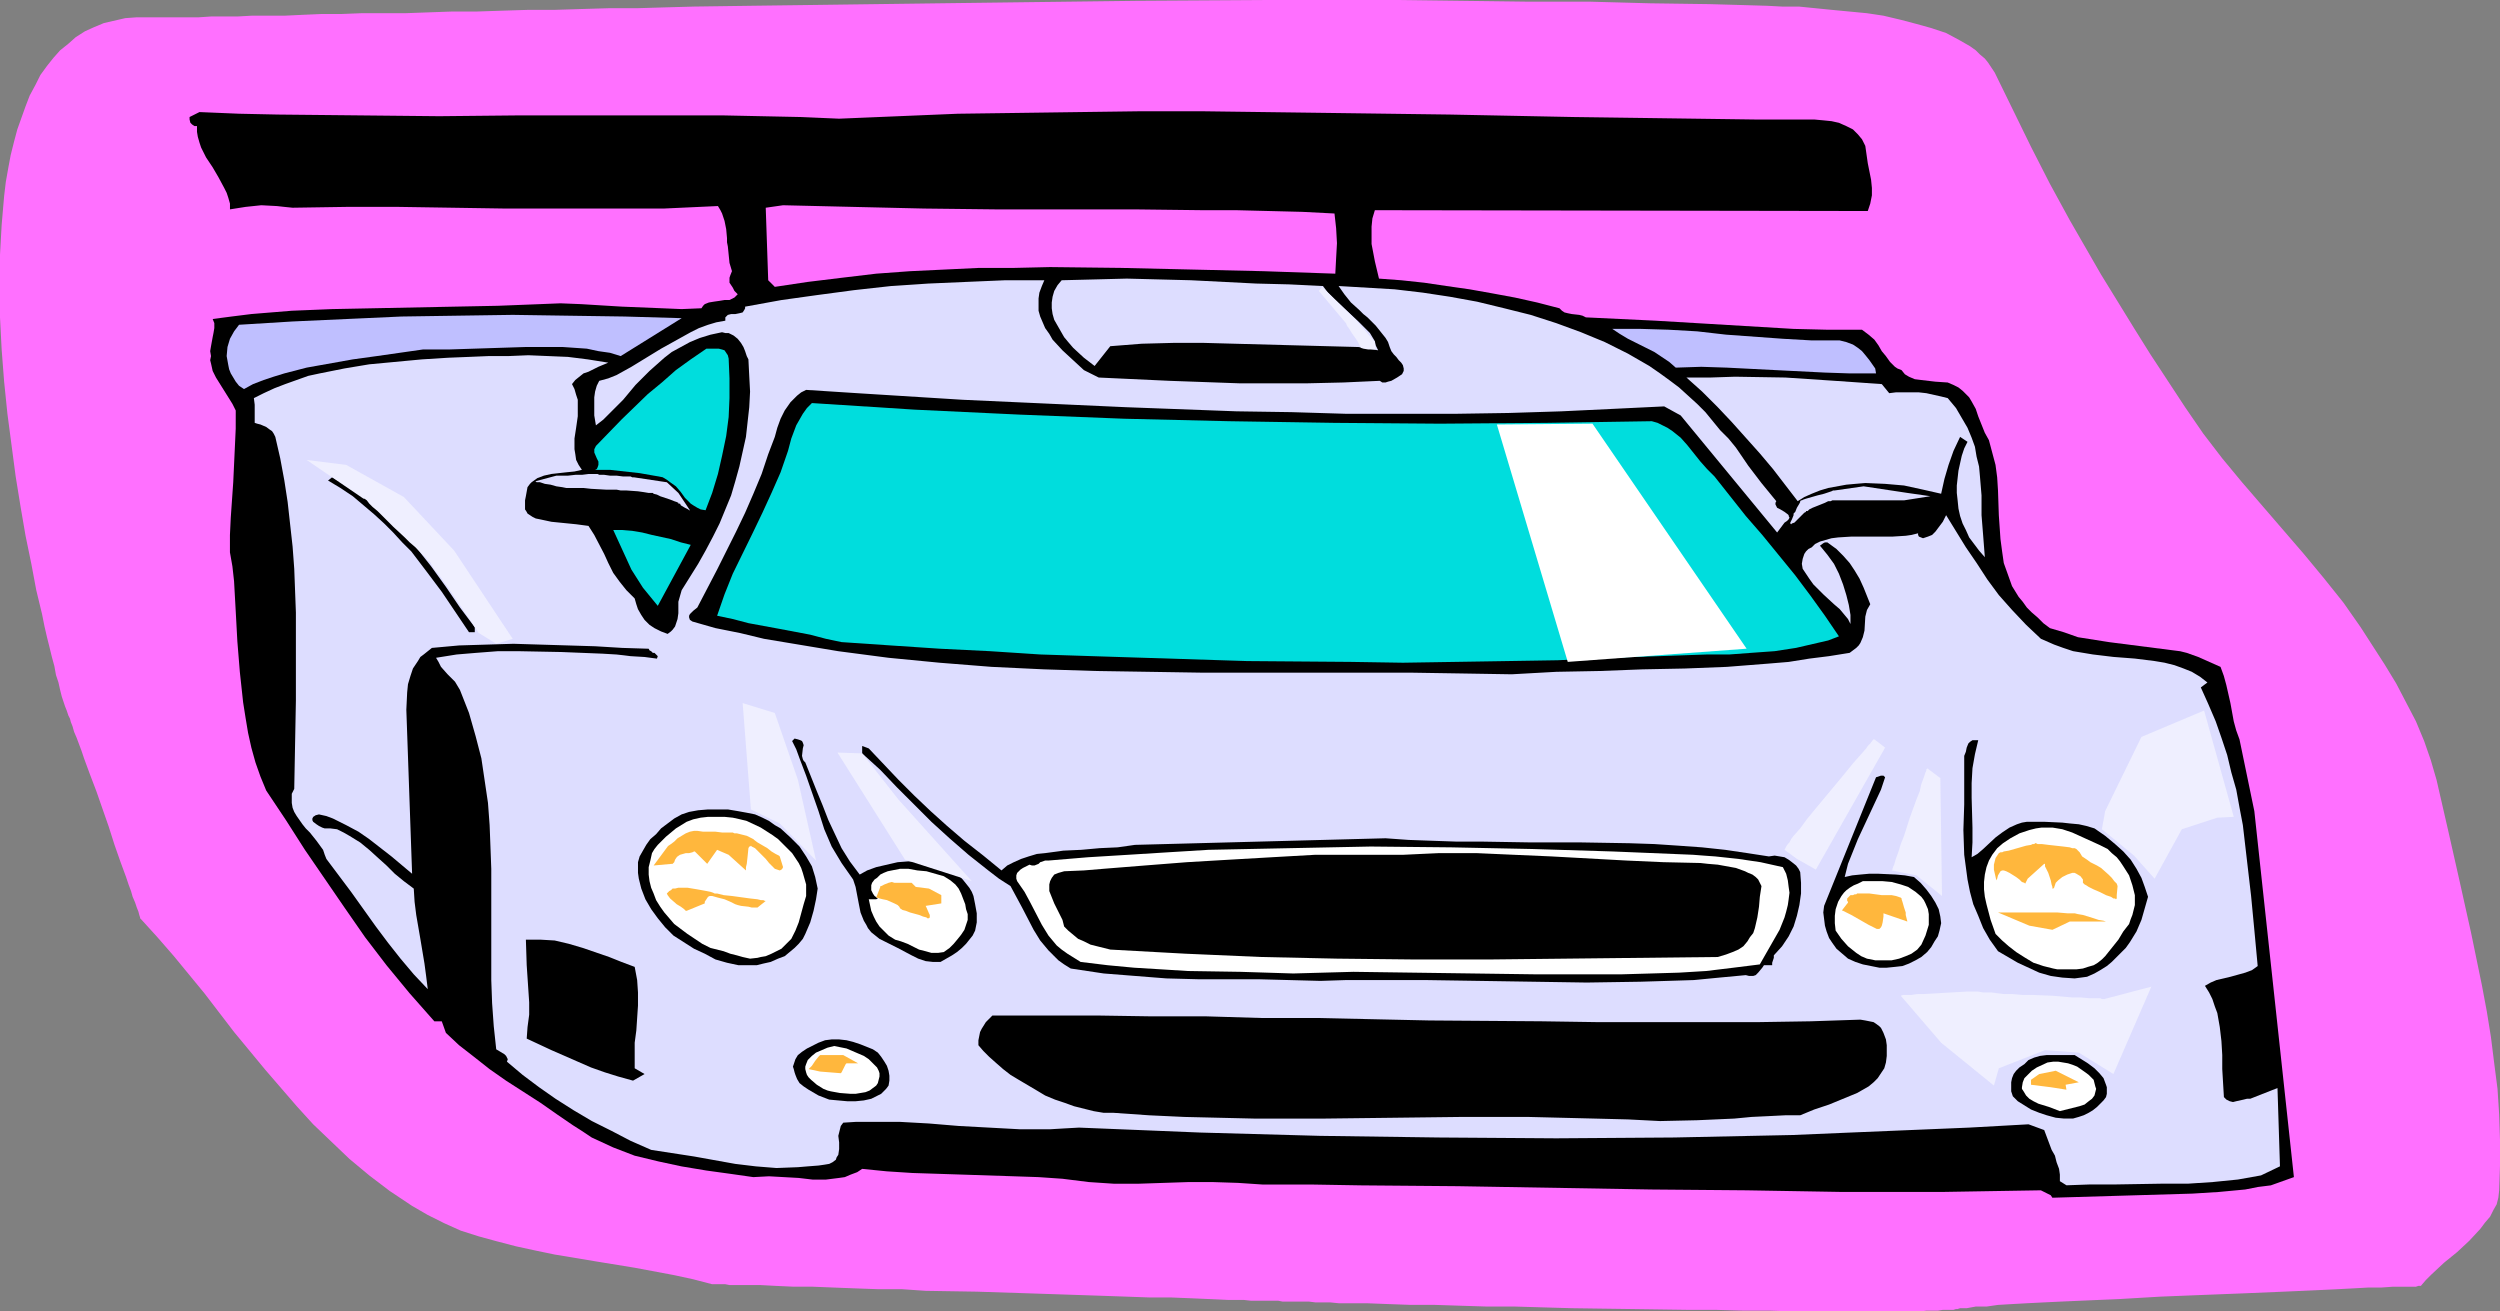 <?xml version="1.0" encoding="UTF-8" standalone="no"?>
<svg
   version="1.0"
   width="129.681mm"
   height="68.027mm"
   id="svg48"
   sodipodi:docname="Auto Racing - Car 37.wmf"
   xmlns:inkscape="http://www.inkscape.org/namespaces/inkscape"
   xmlns:sodipodi="http://sodipodi.sourceforge.net/DTD/sodipodi-0.dtd"
   xmlns="http://www.w3.org/2000/svg"
   xmlns:svg="http://www.w3.org/2000/svg">
  <rect width="100%" height="100%" fill="#808080" stroke="none"/>
  <sodipodi:namedview
     id="namedview48"
     pagecolor="#ffffff"
     bordercolor="#000000"
     borderopacity="0.25"
     inkscape:showpageshadow="2"
     inkscape:pageopacity="0.0"
     inkscape:pagecheckerboard="0"
     inkscape:deskcolor="#d1d1d1"
     inkscape:document-units="mm" />
  <defs
     id="defs1">
    <pattern
       id="WMFhbasepattern"
       patternUnits="userSpaceOnUse"
       width="6"
       height="6"
       x="0"
       y="0" />
  </defs>
  <path
     style="fill:#ff70ff;fill-opacity:1;fill-rule:evenodd;stroke:none"
     d="m 29.25,3.394 h 5.818 1.778 2.101 l 2.424,-0.162 h 2.424 2.747 l 2.909,-0.162 h 3.232 3.232 l 3.394,-0.162 3.717,-0.162 h 3.878 L 70.942,2.586 h 4.202 4.363 L 84.032,2.424 88.557,2.262 h 4.848 l 4.848,-0.162 5.171,-0.162 h 5.171 l 5.171,-0.162 5.494,-0.162 h 5.494 l 5.494,-0.162 5.818,-0.162 11.635,-0.162 L 159.661,0.97 171.942,0.808 184.385,0.646 196.99,0.485 222.685,0.162 248.541,0 h 25.694 l 12.605,0.162 12.443,0.162 h 12.282 l 11.958,0.323 11.635,0.162 5.818,0.162 5.494,0.162 3.07,0.162 h 3.232 l 3.232,0.323 3.232,0.323 6.787,0.646 3.232,0.485 3.394,0.808 3.07,0.808 2.909,0.808 2.909,0.97 2.424,1.293 2.262,1.293 1.131,0.808 0.808,0.808 0.97,0.808 0.646,0.808 0.646,0.97 0.646,0.97 3.555,7.272 3.555,7.272 3.717,7.272 3.878,7.11 6.141,10.666 6.464,10.504 3.232,5.171 3.394,5.171 3.394,5.171 3.555,5.171 3.717,4.848 3.878,4.686 8.08,9.373 4.04,4.686 3.878,4.686 3.878,4.848 3.394,4.848 4.686,7.272 2.262,3.717 1.939,3.717 1.939,3.717 1.616,3.878 1.293,3.717 1.131,3.878 2.262,9.858 2.262,10.019 2.262,10.181 2.101,10.181 0.97,5.171 0.808,5.01 0.646,5.171 0.646,5.01 0.323,5.01 0.162,5.01 v 5.01 l -0.162,4.848 -0.162,1.454 -0.323,1.293 -0.646,1.131 -0.646,1.293 -0.97,1.131 -0.97,1.293 -2.101,2.262 -2.424,2.262 -2.586,2.101 -2.424,2.262 -1.131,1.131 -0.97,1.131 h -0.485 l -0.485,0.162 h -1.131 -0.646 -0.808 -1.939 l -2.262,0.162 h -2.586 l -2.909,0.162 -3.07,0.162 -3.394,0.162 -3.555,0.162 -3.717,0.162 -3.878,0.162 -3.878,0.162 -8.242,0.323 -8.08,0.323 -8.242,0.485 -3.878,0.162 -3.717,0.162 -3.717,0.162 -3.394,0.162 -3.232,0.162 -2.909,0.162 -2.747,0.162 -2.262,0.323 h -2.101 l -1.778,0.323 h -0.646 -0.646 l -0.485,0.162 h -0.323 l -0.485,0.162 h -0.485 -0.646 -0.97 l -0.97,0.162 h -1.131 -1.131 l -1.293,0.162 h -4.848 -1.778 -8.08 -4.525 -4.848 l -5.171,-0.162 h -5.171 l -5.494,-0.162 h -5.494 l -11.312,-0.162 -11.474,-0.162 -5.656,-0.162 -5.494,-0.162 h -5.494 l -5.171,-0.162 -5.01,-0.162 h -4.686 l -4.525,-0.162 -4.202,-0.162 h -1.939 -1.778 -1.778 l -1.616,-0.162 h -1.616 -1.293 l -1.293,-0.162 h -1.131 -1.131 -0.97 -0.646 -0.646 -0.646 l -0.808,-0.162 h -0.808 -0.97 -1.131 -1.131 -1.293 l -1.454,-0.162 h -3.07 l -3.555,-0.162 -3.717,-0.162 -4.04,-0.162 h -4.202 l -4.525,-0.162 -4.686,-0.162 -4.848,-0.162 -9.696,-0.323 -10.019,-0.323 -10.019,-0.162 -4.686,-0.323 h -4.686 l -4.525,-0.162 -4.202,-0.162 -4.04,-0.162 h -3.717 l -3.555,-0.162 -3.07,-0.162 h -1.293 -1.454 -1.131 -1.131 -0.97 l -0.808,-0.162 h -1.454 -0.485 -0.646 l -3.717,-0.97 -3.717,-0.808 -7.757,-1.454 -7.918,-1.293 -7.757,-1.293 -3.878,-0.808 -3.717,-0.808 -3.717,-0.97 -3.555,-0.97 -3.555,-1.131 -3.232,-1.454 -3.232,-1.616 -3.07,-1.778 -4.363,-2.909 -4.04,-3.07 -3.878,-3.232 -3.555,-3.394 -3.555,-3.394 -3.232,-3.555 -3.07,-3.555 -3.07,-3.555 -6.141,-7.434 -5.818,-7.595 -5.979,-7.272 -3.232,-3.717 -3.232,-3.555 -0.162,-0.162 v -0.162 l -0.162,-0.485 -0.162,-0.646 -0.323,-0.808 -0.323,-0.97 -0.485,-1.131 -0.323,-1.131 -0.485,-1.293 -0.485,-1.454 -1.131,-3.07 -1.131,-3.232 -1.131,-3.555 -2.424,-6.949 -1.293,-3.394 -1.131,-3.07 -0.485,-1.454 -0.485,-1.293 -0.485,-1.293 -0.485,-1.131 -0.323,-1.131 -0.323,-0.808 -0.162,-0.646 -0.323,-0.646 -0.162,-0.485 -0.162,-0.485 -0.323,-0.808 -0.323,-0.97 -0.323,-0.97 -0.323,-1.293 -0.323,-1.454 -0.485,-1.454 -0.323,-1.778 -0.485,-1.778 L 9.696,126.858 9.211,124.918 8.726,122.818 8.242,120.394 7.11,115.707 6.141,110.536 5.01,105.041 4.04,99.385 3.07,93.406 2.262,87.265 1.454,81.124 0.808,74.822 0.323,68.519 0,62.217 v -6.141 -6.141 l 0.323,-5.818 0.485,-5.656 0.323,-2.747 0.485,-2.747 0.485,-2.586 0.646,-2.586 0.646,-2.424 0.808,-2.262 0.808,-2.262 0.808,-2.101 1.131,-2.101 0.97,-1.939 1.293,-1.778 1.293,-1.616 1.293,-1.454 1.616,-1.293 1.454,-1.293 1.778,-1.131 1.778,-0.808 1.939,-0.808 2.101,-0.485 2.101,-0.485 2.262,-0.162 z"
     id="path1" />
  <path
     style="fill:#000000;fill-opacity:1;fill-rule:evenodd;stroke:none"
     d="m 46.218,80.478 -0.646,-1.293 -0.808,-1.293 -0.808,-1.293 -0.808,-1.293 -0.808,-1.293 -0.646,-1.293 -0.323,-1.454 -0.162,-0.646 0.162,-0.808 -0.162,-0.97 0.162,-0.97 0.323,-1.778 0.162,-0.808 0.162,-0.97 v -0.97 l -0.323,-0.808 3.717,-0.485 3.878,-0.485 7.918,-0.646 7.918,-0.323 8.08,-0.162 16.16,-0.323 8.242,-0.162 8.242,-0.323 4.04,-0.162 4.04,0.162 7.918,0.485 7.918,0.323 3.878,0.162 3.878,-0.162 0.323,-0.485 0.323,-0.323 0.808,-0.323 0.97,-0.162 1.131,-0.162 0.97,-0.162 h 0.97 l 0.97,-0.485 0.323,-0.323 0.323,-0.323 -0.646,-0.646 -0.323,-0.646 -0.323,-0.485 -0.323,-0.485 v -0.485 -0.485 l 0.162,-0.485 0.323,-0.808 -0.485,-1.616 -0.162,-1.616 -0.162,-1.616 -0.162,-0.808 v -0.808 l -0.162,-1.778 -0.323,-1.616 -0.485,-1.454 -0.323,-0.646 -0.485,-0.808 -10.504,0.485 H 119.745 109.241 98.899 L 78.214,40.562 H 67.872 l -10.504,0.162 -1.616,-0.162 -1.454,-0.162 -3.07,-0.162 -3.07,0.323 -3.07,0.485 v -1.131 l -0.323,-1.131 -0.323,-0.97 -0.485,-0.97 -1.131,-2.101 -1.131,-1.939 -1.293,-1.939 -0.97,-1.939 -0.323,-0.97 -0.323,-1.131 -0.162,-0.97 v -1.131 h -0.485 l -0.485,-0.323 -0.162,-0.162 -0.162,-0.162 -0.162,-0.646 v -0.485 l 1.939,-0.97 7.757,0.323 7.595,0.162 15.837,0.162 15.837,0.162 15.837,-0.162 h 15.998 15.837 7.757 l 7.757,0.162 7.757,0.162 7.434,0.323 11.635,-0.485 11.635,-0.485 11.958,-0.162 11.797,-0.162 12.12,-0.162 h 11.958 l 24.402,0.323 24.24,0.323 24.24,0.485 11.958,0.162 11.797,0.162 11.797,0.162 h 11.635 l 1.778,0.162 1.616,0.162 1.454,0.323 1.454,0.646 1.293,0.646 0.97,0.97 0.808,0.97 0.646,1.293 0.485,3.394 0.646,3.232 0.162,1.616 v 1.454 l -0.323,1.616 -0.485,1.454 -96.637,-0.162 -0.485,1.616 -0.162,1.616 v 1.778 1.616 l 0.646,3.394 0.808,3.394 4.363,0.323 4.525,0.485 4.363,0.646 4.525,0.646 4.525,0.808 4.363,0.808 4.363,0.97 4.363,1.131 0.485,0.485 0.485,0.323 0.646,0.162 0.808,0.162 1.454,0.162 0.646,0.162 0.646,0.323 6.787,0.323 6.787,0.323 13.574,0.808 13.574,0.808 6.626,0.162 h 6.787 l 0.646,0.485 0.646,0.485 1.131,0.97 0.808,1.131 0.646,1.131 0.808,0.97 0.808,1.131 0.97,0.97 0.485,0.323 0.808,0.323 0.646,0.808 0.808,0.485 1.131,0.485 1.293,0.162 2.747,0.323 2.424,0.162 1.131,0.485 0.97,0.485 0.808,0.646 0.646,0.646 0.646,0.646 0.485,0.808 0.808,1.454 0.485,1.454 0.646,1.616 0.646,1.616 0.808,1.454 0.646,2.424 0.646,2.424 0.323,2.424 0.162,2.586 0.162,4.848 0.323,4.686 0.323,2.424 0.323,2.262 0.808,2.262 0.808,2.262 1.293,2.101 0.808,0.97 0.808,1.131 0.97,0.97 1.131,0.97 1.131,1.131 1.293,0.97 2.747,0.808 2.747,0.97 3.07,0.485 3.07,0.485 6.302,0.808 6.302,0.808 1.293,0.162 1.293,0.323 2.262,0.808 4.363,1.939 0.646,1.778 0.485,1.778 0.808,3.555 0.646,3.555 0.485,1.778 0.646,1.778 2.909,14.059 7.757,71.751 -2.262,0.808 -2.262,0.808 -2.586,0.323 -2.424,0.485 -5.171,0.485 -5.171,0.323 -27.472,0.808 -0.323,-0.485 -0.646,-0.323 -0.646,-0.323 -0.646,-0.323 -9.858,0.162 -9.696,0.162 h -19.23 l -18.907,-0.323 -18.746,-0.162 -18.907,-0.323 -18.907,-0.323 -19.069,-0.162 -9.534,-0.162 h -9.696 l -4.848,-0.323 -5.01,-0.162 h -4.686 l -9.696,0.323 h -5.01 l -4.848,-0.323 -2.586,-0.323 -2.586,-0.323 -4.686,-0.323 -4.848,-0.162 -9.858,-0.323 -10.019,-0.323 -5.01,-0.323 -4.848,-0.485 -0.97,0.646 -1.293,0.485 -1.131,0.485 -1.131,0.162 -1.293,0.162 -1.293,0.162 h -2.586 l -2.747,-0.323 -2.909,-0.162 -2.909,-0.162 -3.07,0.162 -4.525,-0.646 -4.686,-0.646 -4.848,-0.808 -4.525,-0.97 -4.686,-1.131 -2.101,-0.808 -2.101,-0.808 -2.101,-0.97 -2.101,-0.97 -1.939,-1.293 -1.778,-1.131 -3.07,-2.101 -3.232,-2.262 -6.787,-4.363 -3.232,-2.262 -3.07,-2.424 -2.909,-2.262 -2.586,-2.424 -0.808,-2.262 h -1.454 l -2.424,-2.747 -2.424,-2.747 -4.525,-5.494 -4.202,-5.494 -4.04,-5.818 -3.878,-5.656 -3.878,-5.656 -3.717,-5.818 -3.878,-5.818 -1.131,-2.747 -0.97,-2.747 -0.808,-2.909 -0.646,-2.909 -0.485,-2.909 -0.485,-3.07 -0.646,-5.979 -0.485,-5.979 -0.323,-5.979 -0.323,-5.818 -0.323,-2.909 -0.485,-2.747 v -3.394 l 0.162,-3.394 0.485,-6.949 0.323,-6.949 0.162,-3.555 z"
     id="path2" />
  <path
     style="fill:#bfbfff;fill-opacity:1;fill-rule:evenodd;stroke:none"
     d="m 46.864,63.671 10.504,-0.646 10.666,-0.485 10.666,-0.485 10.827,-0.162 10.989,-0.162 10.827,0.162 11.15,0.162 11.15,0.323 -11.958,7.434 -2.101,-0.646 -2.262,-0.323 -2.262,-0.485 -4.686,-0.323 h -2.424 -5.01 L 97.929,68.196 87.91,68.519 h -5.01 l -9.05,1.293 -4.686,0.646 -4.525,0.808 -4.525,0.808 -4.363,1.131 -2.101,0.646 -1.939,0.646 -2.101,0.808 -1.778,0.97 -0.97,-0.646 -0.646,-0.808 -0.485,-0.808 -0.485,-0.808 -0.323,-0.808 -0.162,-0.808 -0.323,-1.778 0.162,-1.778 0.485,-1.616 0.808,-1.454 z"
     id="path3" />
  <path
     style="fill:#ddddff;fill-opacity:1;fill-rule:evenodd;stroke:none"
     d="m 53.974,85.649 -0.323,-0.646 -0.323,-0.485 -0.485,-0.323 -0.646,-0.485 -1.131,-0.485 -0.646,-0.162 -0.485,-0.162 v -1.131 -0.646 -0.646 -1.131 l -0.162,-1.293 1.939,-0.97 2.101,-0.97 2.101,-0.808 2.262,-0.808 2.262,-0.808 2.262,-0.485 4.848,-0.97 4.848,-0.808 5.171,-0.485 5.171,-0.485 5.171,-0.323 4.04,-0.162 3.878,-0.162 h 3.878 l 3.878,-0.162 3.878,0.162 3.878,0.162 3.878,0.485 4.04,0.646 -1.939,0.808 -0.97,0.485 -0.97,0.485 -0.97,0.323 -0.808,0.646 -0.808,0.646 -0.646,0.808 0.485,0.97 0.323,1.131 0.323,0.97 v 1.131 2.101 l -0.323,2.262 -0.323,2.101 v 2.101 l 0.162,0.97 0.162,1.131 0.485,0.97 0.646,0.97 -1.454,0.323 -1.616,0.162 -1.454,0.162 -1.454,0.162 -1.454,0.323 -1.293,0.485 -1.131,0.808 -0.323,0.323 -0.485,0.646 -0.323,1.778 -0.162,0.808 v 0.97 0.808 l 0.323,0.485 0.162,0.323 0.485,0.323 0.485,0.323 0.646,0.323 0.808,0.162 2.262,0.485 4.848,0.485 2.424,0.323 1.131,1.778 1.939,3.717 0.808,1.778 0.97,1.939 1.293,1.778 1.293,1.616 1.616,1.616 0.323,1.131 0.323,0.97 0.646,1.131 0.646,0.97 0.97,0.97 0.97,0.646 1.293,0.646 1.293,0.485 0.646,-0.485 0.323,-0.323 0.485,-0.646 0.162,-0.485 0.323,-0.97 0.162,-1.131 v -1.131 -1.131 l 0.323,-1.131 0.323,-1.131 3.232,-5.171 1.454,-2.586 1.454,-2.747 1.293,-2.586 1.131,-2.747 1.131,-2.747 0.808,-2.747 0.808,-2.909 0.646,-2.909 0.646,-2.909 0.323,-2.909 0.323,-2.909 0.162,-3.07 -0.162,-3.07 -0.162,-3.232 -0.323,-0.646 -0.323,-0.97 -0.323,-0.808 -0.485,-0.808 -0.646,-0.808 -0.808,-0.646 -0.97,-0.485 h -0.646 l -0.646,-0.162 -2.262,0.485 -2.101,0.646 -1.939,0.808 -1.778,0.97 -1.778,0.97 -1.454,1.131 -1.454,1.293 -1.454,1.293 -2.747,2.747 -2.424,2.909 -2.586,2.586 -1.293,1.293 -1.454,1.131 -0.162,-0.97 -0.162,-0.97 v -2.424 -1.131 l 0.162,-1.131 0.323,-1.131 0.485,-0.97 1.778,-0.485 1.616,-0.646 2.909,-1.616 5.818,-3.555 2.909,-1.616 2.909,-1.616 1.616,-0.808 1.778,-0.646 1.616,-0.485 1.778,-0.323 v -0.323 -0.323 l 0.485,-0.485 0.646,-0.162 h 0.808 l 0.808,-0.162 0.646,-0.162 0.323,-0.485 0.162,-0.323 v -0.323 l 7.11,-1.293 6.949,-0.97 7.272,-0.97 7.272,-0.808 7.272,-0.485 7.434,-0.323 7.595,-0.323 h 7.757 l -0.485,1.131 -0.485,1.293 -0.162,1.131 v 1.131 1.293 l 0.323,1.131 0.485,1.131 0.485,1.131 0.808,1.131 0.646,1.131 1.939,2.101 2.101,1.939 2.101,1.939 2.909,1.454 13.898,0.646 13.574,0.485 h 6.787 6.787 l 6.949,-0.162 7.11,-0.323 0.485,0.323 h 0.646 l 0.485,-0.162 0.646,-0.162 1.131,-0.646 0.97,-0.646 0.323,-0.646 V 72.236 l -0.162,-0.646 -0.323,-0.485 -0.485,-0.485 -0.485,-0.646 -0.485,-0.485 -0.485,-0.646 -0.323,-0.808 -0.323,-0.97 -0.485,-0.808 -0.646,-0.808 -1.293,-1.616 -1.616,-1.616 -0.808,-0.646 -0.808,-0.808 -1.616,-1.454 -1.293,-1.616 -1.131,-1.616 5.494,0.323 5.494,0.323 5.494,0.646 5.333,0.808 5.333,0.97 5.333,1.293 5.171,1.293 5.01,1.616 4.848,1.778 4.686,1.939 4.525,2.262 4.202,2.424 2.101,1.454 1.778,1.293 1.939,1.454 1.778,1.616 1.778,1.616 1.616,1.616 1.454,1.778 1.454,1.778 1.616,1.616 1.454,1.778 2.424,3.555 2.586,3.394 1.454,1.778 1.454,1.778 -0.162,0.323 v 0.323 l 0.162,0.323 0.162,0.323 0.646,0.323 0.808,0.485 0.646,0.485 0.162,0.162 v 0.162 l 0.162,0.323 -0.162,0.323 -0.323,0.323 -0.485,0.323 -1.454,1.939 -18.907,-22.947 -3.232,-1.778 -10.019,0.485 -10.181,0.485 -10.342,0.323 -10.504,0.162 H 274.558 263.892 l -10.666,-0.323 -10.827,-0.162 -21.654,-0.808 -21.331,-0.97 -10.666,-0.485 -10.342,-0.646 -10.342,-0.646 -10.019,-0.646 -0.97,0.485 -0.808,0.646 -0.646,0.646 -0.646,0.646 -1.131,1.616 -0.808,1.616 -0.646,1.778 -0.485,1.778 -1.293,3.394 -1.293,3.878 -1.616,3.878 -1.616,3.717 -1.778,3.717 -3.717,7.434 -3.878,7.434 -0.808,0.646 -0.646,0.646 -0.162,0.323 v 0.323 l 0.162,0.485 0.485,0.323 4.525,1.293 4.848,0.97 4.686,1.131 4.848,0.808 4.848,0.808 4.848,0.808 9.858,1.293 10.019,0.97 10.181,0.808 10.181,0.485 10.181,0.323 10.342,0.162 10.181,0.162 h 20.685 20.362 l 10.181,0.162 9.858,0.162 8.726,-0.485 8.565,-0.162 8.403,-0.323 8.242,-0.162 8.242,-0.323 8.242,-0.646 3.878,-0.323 4.04,-0.646 3.878,-0.485 4.04,-0.646 0.646,-0.485 0.646,-0.485 0.485,-0.485 0.323,-0.485 0.485,-1.131 0.323,-1.293 0.162,-2.747 0.323,-1.293 0.646,-1.131 -0.323,-0.808 -0.323,-0.808 -0.646,-1.616 -0.808,-1.778 -0.97,-1.616 -0.97,-1.454 -1.293,-1.454 -1.293,-1.293 -1.778,-1.293 H 357.782 l -0.323,0.162 -0.646,0.485 1.454,1.778 1.293,1.778 0.97,1.939 0.808,2.101 0.646,2.101 0.485,1.939 0.323,1.939 v 1.778 l -0.485,-0.97 -0.808,-0.97 -0.808,-0.97 -1.131,-0.97 -2.101,-1.939 -1.939,-1.939 -0.808,-1.131 -0.646,-0.97 -0.646,-0.97 -0.162,-0.97 0.162,-0.97 0.323,-0.97 0.323,-0.485 0.485,-0.485 0.646,-0.323 0.646,-0.646 0.97,-0.485 1.131,-0.323 1.131,-0.323 1.293,-0.162 2.586,-0.162 h 5.333 2.747 l 2.586,-0.162 1.131,-0.162 1.293,-0.323 v 0.323 l 0.162,0.323 0.808,0.323 0.97,-0.323 0.808,-0.323 0.646,-0.646 0.485,-0.646 0.97,-1.293 0.646,-1.293 3.878,6.302 2.101,3.07 2.101,3.232 2.262,3.07 2.586,2.909 2.747,2.909 2.909,2.747 2.586,1.131 1.778,0.646 1.939,0.646 1.939,0.323 1.939,0.323 4.04,0.485 4.202,0.323 3.878,0.485 1.939,0.323 1.939,0.485 1.778,0.646 1.616,0.646 1.616,0.97 1.454,1.131 -1.293,0.97 1.454,3.232 1.454,3.394 1.131,3.232 1.131,3.394 0.808,3.394 0.97,3.394 0.646,3.555 0.646,3.394 0.808,6.949 0.808,6.949 0.646,6.787 0.646,6.949 -1.131,0.808 -1.293,0.485 -2.909,0.808 -2.747,0.646 -1.131,0.485 -1.131,0.646 0.808,1.293 0.646,1.293 0.485,1.454 0.485,1.293 0.485,2.747 0.323,2.747 0.162,2.747 v 2.747 l 0.162,2.747 0.162,2.747 0.485,0.485 0.646,0.323 0.646,0.162 0.646,-0.162 1.454,-0.323 0.646,-0.162 h 0.646 l 5.333,-2.101 0.485,15.352 -3.717,1.778 -4.525,0.808 -4.848,0.485 -4.848,0.323 h -4.848 l -9.696,0.162 h -4.848 l -4.525,0.162 -1.293,-0.808 v -1.293 l -0.162,-1.131 -0.485,-1.293 -0.323,-1.293 -0.646,-1.131 -0.485,-1.293 -0.97,-2.586 -3.07,-1.131 -11.635,0.646 -11.635,0.485 -11.635,0.485 -11.474,0.485 -23.109,0.485 -23.109,0.162 -23.109,-0.162 -23.27,-0.323 -23.432,-0.646 -11.797,-0.485 -11.958,-0.485 -2.909,0.162 -2.747,0.162 h -5.979 l -5.979,-0.323 -5.979,-0.323 -5.818,-0.485 -5.818,-0.323 h -5.656 -2.747 l -2.586,0.162 -0.485,0.646 -0.162,0.646 -0.323,1.293 0.162,1.293 v 1.293 l -0.162,1.131 -0.323,0.485 -0.162,0.485 -0.646,0.485 -0.646,0.323 -0.97,0.162 -1.131,0.162 -2.101,0.162 -1.939,0.162 -4.202,0.162 -4.04,-0.323 -4.04,-0.485 -8.08,-1.454 -4.202,-0.646 -4.202,-0.646 -4.04,-1.778 -3.717,-1.939 -3.878,-1.939 -3.555,-2.101 -3.555,-2.262 -3.232,-2.262 -3.232,-2.424 -3.07,-2.586 0.162,-0.485 -0.162,-0.323 -0.162,-0.323 -0.323,-0.323 -0.808,-0.485 -0.808,-0.485 -0.485,-4.525 -0.323,-4.525 -0.162,-4.525 v -4.363 -8.727 -8.727 l -0.162,-4.363 -0.162,-4.202 -0.323,-4.363 -0.646,-4.363 -0.646,-4.363 -1.131,-4.363 -1.293,-4.525 -1.778,-4.525 -0.485,-0.808 -0.485,-0.808 -1.454,-1.454 -1.293,-1.454 -0.485,-0.97 -0.485,-0.808 4.04,-0.646 3.878,-0.323 4.202,-0.323 h 4.04 l 8.403,0.162 4.04,0.162 4.04,0.162 2.747,0.162 1.454,0.162 1.293,0.162 2.747,0.162 2.424,0.323 0.162,-0.485 -0.162,-0.162 -0.162,-0.162 -0.323,-0.323 h -0.323 l -0.323,-0.323 -0.323,-0.162 -0.162,-0.323 -5.171,-0.162 -5.333,-0.323 -10.666,-0.323 -5.333,-0.162 -5.333,0.162 -5.333,0.162 -5.333,0.485 -0.808,0.646 -0.808,0.646 -0.646,0.485 -0.485,0.808 -0.97,1.454 -0.485,1.454 -0.485,1.616 -0.162,1.616 -0.162,3.394 1.131,32.159 -4.04,-3.394 -4.363,-3.394 -2.101,-1.454 -2.424,-1.293 -2.586,-1.293 -1.293,-0.485 -1.454,-0.323 -0.646,0.162 -0.485,0.323 -0.162,0.323 v 0.323 l 0.162,0.323 0.646,0.485 0.485,0.323 0.646,0.323 0.485,0.162 h 1.131 l 1.293,0.162 1.293,0.646 1.131,0.646 2.101,1.293 1.778,1.454 1.778,1.616 1.616,1.454 1.616,1.616 1.778,1.454 1.939,1.454 0.162,2.586 0.323,2.586 0.808,4.686 0.808,4.848 0.323,2.424 0.323,2.586 -2.747,-2.909 -2.586,-3.07 -2.424,-3.07 -2.424,-3.232 -4.848,-6.787 -4.848,-6.464 -0.323,-0.808 -0.323,-0.97 -1.293,-1.778 -1.293,-1.616 -0.808,-0.808 -0.646,-0.808 -1.131,-1.616 -0.485,-0.808 -0.323,-0.808 -0.162,-0.97 v -0.808 -0.97 l 0.485,-0.97 0.323,-17.291 v -8.565 -8.727 l -0.323,-8.565 -0.323,-4.363 -0.485,-4.363 -0.485,-4.363 -0.646,-4.202 -0.808,-4.363 z"
     id="path4" />
  <path
     style="fill:#000000;fill-opacity:1;fill-rule:evenodd;stroke:none"
     d="m 65.125,93.568 2.586,1.454 2.424,1.454 2.262,1.616 1.939,1.778 2.101,1.616 1.778,1.939 1.616,1.778 1.616,1.939 3.07,3.878 2.909,4.04 2.747,4.04 2.909,3.878 v 0.323 0.323 0.323 0 h -0.162 -0.97 l -5.333,-7.919 -2.909,-3.878 -3.07,-4.04 -1.778,-1.778 -1.778,-1.939 -1.778,-1.778 -1.939,-1.778 -2.101,-1.778 -2.101,-1.778 -2.424,-1.616 -2.424,-1.454 z"
     id="path5" />
  <path
     style="fill:#000000;fill-opacity:1;fill-rule:evenodd;stroke:none"
     d="m 103.101,184.226 h 1.454 1.454 l 2.747,0.162 2.747,0.646 2.747,0.808 5.171,1.778 2.424,0.97 2.586,0.97 0.485,2.586 0.162,2.424 v 2.586 l -0.323,4.848 -0.323,2.424 v 2.586 2.424 l 1.939,1.131 -2.262,1.293 -2.909,-0.808 -2.586,-0.808 -2.747,-0.97 -2.586,-1.131 -5.171,-2.262 -4.848,-2.262 0.162,-2.262 0.323,-2.424 v -2.424 l -0.162,-2.424 -0.323,-4.848 z"
     id="path6" />
  <path
     style="fill:#000000;fill-opacity:1;fill-rule:evenodd;stroke:none"
     d="m 133.643,159.663 1.454,-0.485 1.778,-0.323 1.939,-0.162 h 1.939 1.939 l 1.939,0.323 1.778,0.323 1.616,0.323 1.454,0.646 1.293,0.646 1.131,0.808 1.131,0.646 1.939,1.778 1.778,1.778 1.293,1.939 1.131,1.939 0.646,2.101 0.485,2.262 -0.323,2.101 -0.485,2.262 -0.646,2.262 -0.485,1.131 -0.485,1.131 -0.485,0.97 -0.808,0.97 -0.808,0.808 -0.97,0.808 -0.97,0.808 -1.293,0.485 -1.454,0.646 -1.454,0.323 -1.293,0.323 h -1.293 -1.131 -1.131 l -2.262,-0.485 -2.262,-0.646 -2.101,-1.131 -2.101,-0.97 -4.04,-2.586 -1.616,-1.616 -1.454,-1.778 -1.293,-1.778 -1.131,-1.939 -0.808,-2.101 -0.485,-1.939 -0.162,-1.131 v -0.97 -1.131 l 0.323,-1.131 0.646,-1.131 0.646,-1.131 0.808,-1.131 1.131,-0.97 0.97,-1.131 1.293,-0.97 1.293,-0.97 z"
     id="path7" />
  <path
     style="fill:#00dddd;fill-opacity:1;fill-rule:evenodd;stroke:none"
     d="m 116.837,87.427 5.01,-5.171 5.171,-5.01 2.747,-2.262 2.747,-2.424 2.909,-2.101 3.07,-2.101 h 0.97 0.808 0.646 l 0.646,0.162 0.485,0.162 0.323,0.485 0.323,0.485 0.162,0.646 0.162,3.878 v 3.878 l -0.162,3.717 -0.485,3.717 -0.808,3.878 -0.808,3.555 -1.131,3.717 -1.293,3.394 -0.97,-0.162 -0.646,-0.323 -0.808,-0.485 -0.485,-0.323 -1.131,-1.131 -0.808,-1.131 -0.97,-1.131 -1.131,-0.808 -0.646,-0.485 -0.808,-0.485 -0.808,-0.162 -0.97,-0.162 -2.747,-0.485 -2.909,-0.323 -2.909,-0.323 h -2.909 l 0.323,-0.162 0.162,-0.323 0.162,-0.485 v -0.646 l -0.323,-0.646 -0.485,-1.131 v -0.646 z"
     id="path8" />
  <path
     style="fill:#ffffff;fill-opacity:1;fill-rule:evenodd;stroke:none"
     d="m 134.613,161.117 1.293,-0.485 1.454,-0.323 1.454,-0.162 h 1.616 1.616 l 1.616,0.162 1.454,0.323 1.293,0.323 2.747,1.293 2.262,1.454 1.131,0.808 0.97,0.97 0.808,0.808 0.97,0.97 0.646,0.97 0.646,0.97 0.485,0.97 0.323,0.97 0.323,1.131 0.323,1.131 v 1.131 1.131 l -0.485,1.616 -0.485,1.778 -0.485,1.778 -0.646,1.616 -0.808,1.616 -0.646,0.646 -0.646,0.646 -0.646,0.646 -0.97,0.485 -0.97,0.485 -1.131,0.485 -0.97,0.162 -0.646,0.162 -1.454,0.162 -1.454,-0.323 -1.131,-0.323 -1.293,-0.323 -1.293,-0.485 -1.293,-0.323 -1.293,-0.323 -1.616,-0.808 -1.454,-0.97 -1.454,-0.97 -1.293,-0.97 -1.293,-0.97 -0.97,-1.131 -0.97,-1.131 -0.808,-1.131 -0.808,-1.293 -0.485,-1.293 -0.485,-1.131 -0.323,-1.293 -0.162,-1.293 v -1.454 l 0.323,-1.293 0.323,-1.454 0.485,-0.808 0.646,-0.808 1.616,-1.616 1.939,-1.616 z"
     id="path9" />
  <path
     style="fill:#00dddd;fill-opacity:1;fill-rule:evenodd;stroke:none"
     d="m 120.23,103.91 h 1.778 l 1.939,0.162 1.939,0.323 1.939,0.485 3.717,0.808 1.939,0.646 1.939,0.485 -6.464,11.959 -1.454,-1.778 -1.454,-1.778 -1.131,-1.778 -1.131,-1.778 -1.778,-3.878 z"
     id="path10" />
  <path
     style="fill:#00dddd;fill-opacity:1;fill-rule:evenodd;stroke:none"
     d="m 154.489,88.396 0.646,-2.424 0.485,-1.293 0.485,-1.293 0.646,-1.131 0.646,-1.131 0.808,-1.131 0.97,-0.97 20.2,1.293 20.523,0.97 20.523,0.808 20.523,0.485 20.685,0.323 20.685,0.162 20.846,-0.162 20.685,-0.323 1.131,0.323 0.97,0.485 0.97,0.485 0.97,0.646 1.616,1.293 1.293,1.454 1.293,1.616 1.293,1.616 1.293,1.454 1.454,1.454 3.07,3.878 3.07,3.878 3.232,3.717 6.464,7.918 2.909,3.878 2.909,4.04 2.747,4.04 -2.101,0.808 -2.101,0.485 -4.202,0.97 -4.202,0.646 -4.525,0.323 -4.363,0.323 h -4.363 l -4.686,0.162 -4.525,0.162 -10.019,0.323 -10.019,0.485 -10.019,0.162 -20.362,0.323 -10.181,-0.162 -20.362,-0.162 -20.362,-0.646 -10.181,-0.323 -10.019,-0.323 -9.858,-0.646 -9.858,-0.485 -9.696,-0.646 -9.534,-0.646 -3.07,-0.646 -3.07,-0.808 -5.979,-1.131 -6.141,-1.131 -3.07,-0.808 -3.07,-0.646 1.454,-4.202 1.616,-4.04 3.878,-7.918 1.939,-4.04 1.778,-3.878 1.778,-4.04 z"
     id="path11" />
  <path
     style="fill:#000000;fill-opacity:1;fill-rule:evenodd;stroke:none"
     d="m 160.469,204.427 1.293,-0.485 1.293,-0.162 h 1.454 l 1.454,0.162 1.293,0.323 1.454,0.485 2.424,0.97 0.97,0.646 0.646,0.808 0.646,0.97 0.485,0.808 0.323,0.97 0.162,0.97 v 0.97 l -0.162,0.97 -0.485,0.646 -0.485,0.485 -0.485,0.485 -0.646,0.323 -1.293,0.646 -1.454,0.323 -1.616,0.162 h -1.616 l -3.555,-0.323 -2.101,-0.808 -1.939,-1.131 -0.97,-0.646 -0.808,-0.646 -0.485,-0.808 -0.323,-0.808 -0.162,-0.485 -0.162,-0.646 -0.162,-0.485 0.162,-0.485 0.323,-0.97 0.485,-0.808 0.808,-0.646 0.97,-0.646 z"
     id="path12" />
  <path
     style="fill:#ffffff;fill-opacity:1;fill-rule:evenodd;stroke:none"
     d="m 163.539,205.073 2.424,0.485 2.262,0.97 1.131,0.485 0.97,0.646 0.808,0.808 0.808,0.808 0.323,0.646 0.162,0.485 v 0.646 l -0.162,0.646 -0.162,0.646 -0.323,0.485 -0.646,0.485 -0.646,0.485 -0.808,0.323 -0.97,0.162 -0.97,0.162 h -0.97 l -2.101,-0.162 -1.778,-0.323 -0.646,-0.162 -0.808,-0.323 -1.293,-0.808 -1.131,-0.97 -0.485,-0.485 -0.323,-0.485 -0.162,-0.485 -0.162,-0.646 v -0.485 l 0.162,-0.485 0.323,-0.808 0.808,-0.808 0.808,-0.646 1.131,-0.485 1.131,-0.485 z"
     id="path13" />
  <path
     style="fill:#000000;fill-opacity:1;fill-rule:evenodd;stroke:none"
     d="m 155.782,144.795 0.646,0.162 0.485,0.162 0.323,0.162 0.162,0.323 0.162,0.485 -0.162,0.646 -0.162,1.454 0.162,0.646 0.162,0.323 0.323,0.323 2.262,5.656 1.131,2.747 1.131,2.909 1.293,2.747 1.293,2.747 1.616,2.586 1.939,2.586 1.454,-0.808 1.778,-0.646 2.101,-0.485 2.101,-0.485 2.101,-0.162 2.424,0.162 2.101,0.162 2.262,0.485 1.293,0.646 0.97,0.646 0.97,0.808 0.646,0.646 0.646,0.808 0.646,0.808 0.485,0.808 0.323,0.808 0.323,1.616 0.323,1.778 v 1.778 l -0.323,1.616 -0.485,0.97 -0.646,0.808 -0.646,0.808 -0.808,0.808 -0.97,0.808 -0.97,0.646 -1.131,0.646 -1.131,0.646 h -0.808 -0.646 l -1.454,-0.162 -1.454,-0.485 -1.293,-0.646 -2.747,-1.454 -1.293,-0.646 -1.293,-0.646 -0.97,-0.485 -0.808,-0.646 -0.808,-0.646 -0.646,-0.808 -0.323,-0.646 -0.485,-0.808 -0.646,-1.616 -0.323,-1.616 -0.646,-3.394 -0.485,-1.454 -1.131,-1.616 -1.131,-1.616 -0.97,-1.616 -0.97,-1.616 -1.454,-3.394 -1.131,-3.555 -2.424,-6.949 -1.293,-3.394 -0.646,-1.778 -0.808,-1.616 z"
     id="path14" />
  <path
     style="fill:#ff70ff;fill-opacity:1;fill-rule:evenodd;stroke:none"
     d="m 153.52,40.239 13.736,0.323 13.898,0.323 13.898,0.162 h 13.736 13.574 l 13.413,0.162 h 6.626 l 6.464,0.162 6.464,0.162 6.302,0.323 0.323,2.909 0.162,2.909 -0.162,2.909 -0.162,3.07 -14.059,-0.485 -14.059,-0.323 -13.898,-0.323 -13.898,-0.162 -6.949,0.162 h -6.949 l -6.787,0.323 -6.787,0.323 -6.626,0.485 -6.787,0.808 -6.626,0.808 -6.464,0.97 -1.293,-1.293 -0.485,-14.221 z"
     id="path15" />
  <path
     style="fill:#ffffff;fill-opacity:1;fill-rule:evenodd;stroke:none"
     d="m 170.326,176.308 h 0.485 0.485 0.485 l 0.323,-0.162 -0.646,-0.485 -0.323,-0.485 -0.323,-0.646 v -0.485 -0.485 l 0.162,-0.485 0.485,-0.646 0.485,-0.323 0.646,-0.646 0.646,-0.323 0.808,-0.323 0.808,-0.162 1.616,-0.323 h 1.616 l 1.778,0.323 1.778,0.162 3.394,0.97 1.293,0.808 0.97,0.808 0.646,0.808 0.485,0.97 0.808,2.101 0.162,0.97 0.323,0.97 v 1.131 l -0.323,0.97 -0.323,0.97 -0.646,0.97 -0.646,0.808 -0.808,0.97 -0.808,0.808 -1.131,0.808 -1.131,0.162 h -1.293 l -1.131,-0.323 -1.293,-0.323 -2.262,-1.131 -1.293,-0.485 -1.131,-0.323 -1.293,-0.808 -0.97,-0.97 -0.808,-0.808 -0.646,-0.97 -0.485,-0.97 -0.485,-1.131 z"
     id="path16" />
  <path
     style="fill:#000000;fill-opacity:1;fill-rule:evenodd;stroke:none"
     d="m 170.326,146.735 2.909,3.07 2.909,3.07 3.07,3.07 3.232,3.07 3.232,2.909 3.394,2.909 3.717,2.909 3.555,2.909 1.131,-0.97 1.293,-0.646 1.454,-0.646 1.454,-0.485 1.616,-0.485 1.616,-0.162 3.555,-0.485 3.555,-0.162 3.555,-0.323 3.555,-0.162 3.394,-0.485 49.126,-1.293 4.525,0.323 4.525,0.162 4.686,0.162 h 4.848 l 9.696,0.162 h 9.858 l 9.696,0.162 4.848,0.162 4.848,0.323 4.525,0.323 4.525,0.485 4.363,0.646 4.202,0.646 1.131,-0.162 0.97,0.162 0.97,0.162 0.808,0.485 0.646,0.485 0.808,0.646 0.485,0.646 0.323,0.646 0.162,2.101 v 2.101 l -0.323,2.262 -0.485,2.101 -0.646,2.101 -0.97,1.939 -1.293,1.939 -1.616,1.778 v 0.485 l -0.162,0.485 -0.162,0.485 v 0.485 h -0.485 -0.808 -0.323 l -0.323,0.485 -0.808,0.97 -0.485,0.485 -0.485,0.162 h -0.323 -0.485 l -0.646,-0.162 -5.171,0.485 -5.01,0.485 -5.171,0.162 -5.333,0.162 -10.504,0.162 -10.504,-0.162 -10.504,-0.162 -10.504,-0.162 h -10.504 -5.171 l -5.01,0.162 -6.141,-0.162 -6.141,-0.162 h -5.979 -5.818 l -6.141,-0.162 -6.141,-0.485 -6.141,-0.485 -3.232,-0.485 -3.232,-0.485 -1.293,-0.808 -1.131,-0.808 -0.97,-0.97 -0.97,-0.97 -1.616,-1.939 -1.293,-2.101 -2.262,-4.363 -1.131,-2.101 -1.131,-2.101 -2.262,-1.454 -2.101,-1.616 -3.878,-3.07 -3.717,-3.232 -3.555,-3.232 -6.787,-6.787 -3.232,-3.394 -3.555,-3.232 v -1.454 z"
     id="path17" />
  <path
     style="fill:#000000;fill-opacity:1;fill-rule:evenodd;stroke:none"
     d="m 194.566,199.094 h 10.181 10.342 l 10.504,0.162 h 10.827 l 10.827,0.323 h 10.989 l 21.978,0.485 21.978,0.162 10.827,0.162 h 10.827 10.504 10.504 l 10.181,-0.162 9.696,-0.323 0.97,0.162 0.808,0.162 0.808,0.162 0.485,0.323 0.646,0.485 0.323,0.323 0.485,0.97 0.485,1.293 0.162,1.131 v 2.101 l -0.162,1.293 -0.323,1.131 -0.646,0.97 -0.646,0.97 -0.808,0.808 -0.97,0.808 -1.131,0.646 -1.131,0.646 -2.747,1.131 -2.747,1.131 -2.909,0.97 -2.747,1.131 h -2.909 l -3.232,0.162 -3.394,0.162 -3.394,0.323 -7.272,0.323 -7.272,0.162 -6.302,-0.323 -6.464,-0.162 -13.09,-0.323 h -13.09 l -13.413,0.162 -13.574,0.162 h -13.574 l -13.736,-0.323 -6.949,-0.323 -6.949,-0.485 h -1.939 l -1.939,-0.323 -1.939,-0.485 -1.939,-0.485 -1.778,-0.646 -1.939,-0.646 -1.939,-0.808 -1.616,-0.97 -3.555,-2.101 -1.616,-0.97 -1.454,-1.131 -1.293,-1.131 -1.454,-1.293 -1.131,-1.131 -0.97,-1.131 v -0.97 l 0.162,-0.808 0.162,-0.808 0.323,-0.646 0.808,-1.293 z"
     id="path18" />
  <path
     style="fill:#ffffff;fill-opacity:1;fill-rule:evenodd;stroke:none"
     d="m 201.838,169.521 0.485,0.162 h 0.485 l 0.808,-0.323 0.323,-0.323 0.485,-0.162 0.485,-0.162 h 0.646 l 7.757,-0.646 7.918,-0.485 7.757,-0.485 7.918,-0.485 15.837,-0.323 15.998,-0.323 15.837,0.162 15.837,0.323 15.837,0.485 15.675,0.646 2.101,0.162 2.262,0.162 4.525,0.485 4.363,0.646 4.363,0.97 0.646,1.293 0.323,1.293 0.162,1.293 0.162,1.131 -0.162,1.293 -0.162,1.131 -0.323,1.293 -0.323,1.131 -0.97,2.424 -1.293,2.262 -1.293,2.262 -1.293,2.262 -5.171,0.646 -5.333,0.646 -5.333,0.323 -5.494,0.162 -5.656,0.162 h -5.656 -11.635 l -11.797,-0.162 -11.797,-0.162 -11.797,-0.162 -5.979,0.162 -5.818,0.162 -10.342,-0.323 -10.342,-0.162 -5.171,-0.323 -5.333,-0.323 -5.171,-0.485 -5.333,-0.646 -1.293,-0.808 -1.293,-0.808 -1.131,-0.808 -0.97,-0.808 -0.808,-0.97 -0.808,-0.97 -1.293,-2.101 -2.262,-4.363 -1.131,-2.101 -1.454,-2.101 -0.162,-0.485 v -0.646 l 0.162,-0.485 0.646,-0.646 0.485,-0.323 0.646,-0.323 z"
     id="path19" />
  <path
     style="fill:#000000;fill-opacity:1;fill-rule:evenodd;stroke:none"
     d="m 208.625,170.813 3.878,-0.162 3.878,-0.323 8.08,-0.646 8.242,-0.646 8.242,-0.485 8.403,-0.485 8.565,-0.485 h 8.565 8.726 l 3.394,-0.162 3.555,-0.162 h 7.272 l 7.272,0.323 7.434,0.323 14.706,0.808 7.272,0.323 7.272,0.162 1.454,0.162 1.939,0.162 1.778,0.323 1.778,0.323 1.778,0.646 0.646,0.323 0.808,0.323 0.646,0.485 0.485,0.485 0.323,0.646 0.323,0.646 -0.323,2.101 -0.162,1.939 -0.323,2.101 -0.485,2.101 -0.323,0.97 -0.646,0.808 -0.485,0.808 -0.808,0.97 -0.97,0.646 -1.131,0.485 -1.293,0.485 -1.616,0.485 -14.867,0.162 -14.867,0.162 -14.867,0.162 h -15.029 l -15.029,-0.162 -14.867,-0.323 -14.867,-0.646 -14.706,-0.808 -2.586,-0.646 -1.293,-0.323 -1.293,-0.646 -1.131,-0.485 -0.97,-0.808 -0.97,-0.808 -0.808,-0.808 -0.162,-0.646 -0.162,-0.646 -0.808,-1.616 -0.808,-1.616 -0.646,-1.616 -0.323,-0.808 v -0.646 -0.646 l 0.162,-0.646 0.323,-0.646 0.485,-0.646 0.808,-0.323 1.131,-0.323 v -0.162 z"
     id="path20" />
  <path
     style="fill:#ddddff;fill-opacity:1;fill-rule:evenodd;stroke:none"
     d="m 208.141,54.945 6.464,-0.162 6.302,-0.162 6.302,0.162 6.302,0.162 12.766,0.646 6.464,0.162 6.626,0.323 0.97,1.293 1.131,1.131 2.424,2.262 2.424,2.262 1.131,1.131 1.131,1.131 0.485,0.808 0.485,0.808 0.162,0.808 0.485,0.97 -3.878,-0.646 -12.12,-0.323 -12.12,-0.323 -5.979,-0.162 h -6.141 l -6.141,0.162 -6.141,0.485 -3.07,3.878 -2.101,-1.616 -2.101,-1.939 -0.97,-1.131 -0.808,-0.97 -0.646,-1.131 -0.646,-1.131 -0.646,-1.131 -0.323,-1.131 -0.162,-1.131 v -1.131 l 0.162,-1.131 0.323,-1.131 0.646,-1.131 z"
     id="path21" />
  <path
     style="fill:#bfbfff;fill-opacity:1;fill-rule:evenodd;stroke:none"
     d="m 360.691,66.742 1.293,0.323 1.293,0.485 0.97,0.646 0.808,0.646 0.808,0.97 0.646,0.808 1.131,1.616 0.162,0.97 h -5.171 l -4.848,-0.162 -9.696,-0.485 -9.534,-0.485 -5.01,-0.162 -5.01,0.162 -1.293,-1.131 -1.454,-0.97 -1.454,-0.97 -1.616,-0.808 -3.555,-1.778 -1.616,-0.97 -1.454,-0.97 h 5.494 l 5.494,0.162 5.656,0.323 5.656,0.646 11.15,0.808 5.656,0.323 z"
     id="path22" />
  <path
     style="fill:#ddddff;fill-opacity:1;fill-rule:evenodd;stroke:none"
     d="m 368.932,75.307 1.454,1.778 1.293,-0.162 h 1.616 2.909 l 1.454,0.162 1.454,0.323 1.454,0.323 1.293,0.323 1.616,1.939 1.131,1.939 1.131,1.939 0.808,1.939 0.646,1.778 0.323,1.939 0.485,1.939 0.162,1.778 0.323,3.878 v 1.939 1.939 l 0.323,4.04 0.162,2.101 0.162,2.101 -1.131,-1.293 -0.97,-1.293 -0.97,-1.293 -0.646,-1.454 -0.646,-1.293 -0.485,-1.454 -0.323,-1.454 -0.162,-1.616 -0.162,-1.454 v -1.454 l 0.162,-1.454 0.162,-1.454 0.323,-1.454 0.323,-1.454 0.485,-1.454 0.646,-1.293 -1.454,-0.97 -1.293,2.747 -0.97,2.747 -0.808,2.747 -0.646,2.909 -3.555,-0.808 -3.717,-0.808 -3.717,-0.323 -3.878,-0.162 -1.939,0.162 -1.778,0.162 -1.778,0.323 -1.778,0.323 -1.616,0.485 -1.616,0.646 -1.454,0.646 -1.293,0.808 -4.848,-6.302 -2.586,-3.07 -2.747,-3.07 -2.747,-3.07 -2.747,-2.909 -3.07,-3.07 -3.07,-2.747 h 4.686 l 4.848,-0.162 9.858,0.162 9.696,0.646 4.686,0.323 z"
     id="path23" />
  <path
     style="fill:#000000;fill-opacity:1;fill-rule:evenodd;stroke:none"
     d="m 367.801,152.391 0.485,-0.162 0.485,-0.162 h 0.323 0.162 l 0.323,0.323 -0.808,2.424 -1.131,2.424 -2.262,4.848 -1.131,2.424 -0.97,2.424 -0.97,2.424 -0.646,2.586 1.454,-0.323 1.616,-0.162 1.778,-0.162 h 1.616 l 3.555,0.162 1.778,0.162 1.778,0.323 1.293,1.131 1.131,1.293 0.97,1.293 0.808,1.293 0.646,1.293 0.323,1.454 0.162,1.293 -0.323,1.454 -0.323,1.131 -0.646,0.97 -0.646,1.131 -0.808,0.97 -1.131,0.97 -1.131,0.646 -1.293,0.646 -1.293,0.485 -1.454,0.162 -1.616,0.162 h -1.454 l -1.616,-0.323 -1.616,-0.323 -1.454,-0.485 -1.454,-0.646 -1.131,-0.97 -1.131,-0.97 -0.808,-1.131 -0.646,-0.97 -0.485,-1.293 -0.323,-1.131 -0.162,-1.293 -0.162,-1.293 0.162,-1.293 z"
     id="path24" />
  <path
     style="fill:#ffffff;fill-opacity:1;fill-rule:evenodd;stroke:none"
     d="m 365.216,172.753 h 1.939 1.939 l 1.778,0.162 1.778,0.485 1.454,0.485 1.454,0.97 1.131,0.97 0.485,0.646 0.323,0.646 0.485,1.131 0.162,0.97 v 1.131 0.97 l -0.646,2.101 -0.808,1.778 -0.808,0.97 -1.131,0.808 -1.131,0.485 -1.293,0.485 -1.454,0.323 h -1.616 -1.616 l -1.616,-0.323 -1.131,-0.485 -0.97,-0.646 -0.808,-0.646 -0.808,-0.646 -1.293,-1.454 -1.131,-1.616 -0.162,-1.454 v -1.454 l 0.162,-1.293 0.485,-1.454 0.646,-1.131 0.485,-0.646 0.485,-0.485 0.646,-0.485 0.808,-0.485 0.808,-0.323 z"
     id="path25" />
  <path
     style="fill:#000000;fill-opacity:1;fill-rule:evenodd;stroke:none"
     d="m 386.708,145.119 h 1.131 l -0.646,2.747 -0.485,2.747 -0.162,2.909 v 2.909 l 0.162,5.818 v 2.909 l -0.162,2.909 1.131,-0.646 1.131,-0.97 2.424,-2.262 1.293,-0.97 1.454,-0.97 1.454,-0.646 0.97,-0.323 0.97,-0.162 h 3.394 l 3.555,0.162 1.454,0.162 1.778,0.162 1.454,0.323 1.616,0.485 2.101,1.454 1.939,1.616 1.616,1.454 1.454,1.616 1.131,1.778 0.97,1.778 0.646,1.778 0.646,1.939 -0.646,2.262 -0.646,2.262 -0.97,2.262 -1.293,2.101 -0.808,1.131 -0.808,0.808 -0.97,0.97 -0.97,0.97 -0.97,0.808 -1.293,0.808 -1.131,0.646 -1.454,0.646 -2.424,0.323 -2.424,-0.162 -2.262,-0.323 -2.262,-0.646 -2.101,-0.97 -2.101,-0.97 -1.939,-1.131 -1.939,-1.131 -1.616,-2.262 -1.293,-2.262 -0.97,-2.424 -0.97,-2.262 -0.646,-2.424 -0.485,-2.424 -0.323,-2.424 -0.323,-2.424 -0.162,-4.848 0.162,-5.01 v -4.848 -4.686 l 0.323,-0.808 0.162,-0.808 0.323,-0.808 0.323,-0.323 z"
     id="path26" />
  <path
     style="fill:#ffffff;fill-opacity:1;fill-rule:evenodd;stroke:none"
     d="m 397.859,162.733 1.293,-0.323 1.131,-0.162 h 0.97 1.131 l 1.939,0.323 1.939,0.646 1.778,0.808 1.778,0.808 1.778,0.808 1.616,0.808 0.808,0.808 0.97,0.808 0.646,0.808 0.646,0.97 1.131,1.778 0.646,1.939 0.485,1.939 v 1.939 l -0.485,1.939 -0.323,0.808 -0.323,0.97 -1.131,1.454 -0.97,1.616 -1.293,1.616 -1.293,1.616 -0.646,0.646 -0.808,0.646 -0.808,0.485 -1.131,0.323 -0.97,0.323 -1.293,0.162 h -1.293 -1.293 -1.131 l -0.808,-0.162 -1.939,-0.485 -1.939,-0.646 -1.616,-0.97 -1.778,-1.131 -1.454,-1.131 -1.293,-1.131 -1.293,-1.293 -0.97,-2.747 -0.808,-3.07 -0.323,-1.454 -0.162,-1.454 v -1.454 l 0.162,-1.454 0.323,-1.454 0.485,-1.293 0.646,-1.131 0.97,-1.293 1.131,-0.97 1.454,-0.97 1.778,-0.97 z"
     id="path27" />
  <path
     style="fill:#000000;fill-opacity:1;fill-rule:evenodd;stroke:none"
     d="m 396.889,208.628 0.808,-0.808 1.131,-0.485 1.131,-0.323 1.293,-0.162 h 2.747 2.747 l 2.586,1.616 1.293,0.97 0.97,0.97 0.808,0.97 0.485,1.293 0.162,0.485 v 0.646 0.646 l -0.162,0.646 -0.485,0.646 -0.646,0.646 -0.646,0.646 -0.808,0.646 -0.808,0.485 -0.97,0.485 -0.97,0.323 -1.131,0.323 h -1.778 l -1.616,-0.162 -1.778,-0.485 -1.454,-0.485 -1.616,-0.646 -1.293,-0.808 -1.293,-0.808 -0.97,-0.97 -0.323,-0.97 v -0.808 -0.97 l 0.162,-0.808 0.323,-0.808 0.485,-0.646 0.646,-0.646 z"
     id="path28" />
  <path
     style="fill:#ffffff;fill-opacity:1;fill-rule:evenodd;stroke:none"
     d="m 401.414,208.305 1.131,-0.162 h 0.97 l 0.97,0.162 0.97,0.162 0.97,0.323 0.808,0.323 1.616,1.131 0.646,0.485 0.485,0.485 0.485,0.485 0.162,0.646 0.162,0.646 0.162,0.485 -0.162,0.646 -0.162,0.646 -0.485,0.646 -0.646,0.485 -0.808,0.646 -0.97,0.323 -1.939,0.485 -1.939,0.485 -2.101,-0.808 -2.101,-0.646 -0.97,-0.485 -0.808,-0.485 -0.646,-0.646 -0.485,-0.808 -0.323,-0.485 v -0.323 l 0.162,-0.97 0.323,-0.808 0.646,-0.646 0.808,-0.808 0.97,-0.646 z"
     id="path29" />
  <path
     style="fill:#ffb73d;fill-opacity:1;fill-rule:evenodd;stroke:none"
     d="m 128.149,169.682 2.747,-3.717 0.162,-0.162 0.485,-0.323 0.646,-0.485 0.646,-0.646 1.616,-0.97 0.808,-0.323 0.808,-0.162 h 0.646 l 1.131,0.162 h 2.424 l 1.293,0.162 h 0.97 0.646 0.323 0.162 l 0.323,0.162 h 0.485 l 0.646,0.162 1.293,0.323 0.646,0.323 0.323,0.162 0.323,0.162 0.162,0.162 0.646,0.485 1.939,1.131 0.808,0.646 0.808,0.485 0.646,0.323 0.162,0.162 v 0 l 0.646,2.101 -0.162,0.323 -0.162,0.162 -0.323,0.162 -0.485,-0.162 -0.485,-0.162 -0.485,-0.485 -0.646,-0.646 -0.646,-0.808 -1.454,-1.454 -0.646,-0.646 -0.646,-0.323 -0.162,-0.162 -0.162,0.162 h -0.162 l -0.162,0.323 -0.162,1.616 -0.162,1.454 -0.162,0.646 v 0.323 0.485 -0.162 l -3.394,-3.07 -2.262,-0.97 -1.939,2.747 -2.424,-2.424 h -0.162 l -0.323,0.162 -0.646,0.162 h -0.646 l -1.131,0.323 -0.485,0.323 -0.162,0.162 -0.323,0.485 -0.162,0.485 -0.323,0.323 h -0.162 z"
     id="path30" />
  <path
     style="fill:#ffb73d;fill-opacity:1;fill-rule:evenodd;stroke:none"
     d="m 130.734,175.177 0.162,0.323 0.485,0.646 1.293,1.131 0.808,0.485 0.646,0.485 0.323,0.323 h 0.162 v 0 l 3.555,-1.454 v -0.162 -0.162 l 0.323,-0.485 0.323,-0.485 0.323,-0.162 h 0.485 l 1.131,0.323 1.293,0.323 1.131,0.485 0.97,0.485 0.485,0.162 0.646,0.162 1.454,0.162 0.646,0.162 h 0.646 0.323 0.162 l 1.616,-1.293 h -0.162 l -0.323,-0.162 h -0.485 l -0.646,-0.162 -1.454,-0.162 -3.555,-0.485 -1.616,-0.162 -0.646,-0.162 -0.646,-0.162 h -0.485 l -0.323,-0.162 -0.485,-0.162 -0.808,-0.162 -1.778,-0.323 -1.939,-0.323 h -1.778 l -0.646,0.162 h -0.485 l -0.323,0.323 -0.323,0.162 -0.323,0.323 z"
     id="path31" />
  <path
     style="fill:#ffb73d;fill-opacity:1;fill-rule:evenodd;stroke:none"
     d="m 171.781,175.985 0.808,-2.101 v -0.162 h 0.162 l 0.646,-0.323 0.808,-0.323 0.646,-0.162 0.485,0.162 h 0.646 1.293 1.454 l 0.808,0.808 2.586,0.323 2.424,1.293 v 1.616 l -3.07,0.485 v 0 l 0.162,0.323 0.485,1.131 0.162,0.323 v 0.485 l -0.162,0.162 h -0.323 l -0.162,-0.162 -0.646,-0.162 -0.808,-0.323 -1.778,-0.485 -0.808,-0.323 -0.646,-0.162 -0.485,-0.323 -0.162,-0.323 -0.323,-0.323 -0.646,-0.323 -1.454,-0.646 -0.808,-0.162 -0.646,-0.162 -0.485,-0.162 z"
     id="path32" />
  <path
     style="fill:#ffb73d;fill-opacity:1;fill-rule:evenodd;stroke:none"
     d="m 361.176,178.409 1.131,-1.454 v -0.162 l -0.162,-0.162 v -0.485 l 0.162,-0.162 0.162,-0.162 0.323,-0.323 h 0.485 l 0.323,-0.162 h 0.323 l 0.162,-0.162 h 0.323 0.323 0.808 0.485 0.485 l 2.424,0.323 h 0.97 0.97 l 0.808,0.162 0.485,0.162 0.485,0.162 0.162,0.162 v 0.162 l 0.162,0.485 0.323,1.131 0.323,0.97 v 0.323 0.162 l 0.323,1.293 -4.686,-1.616 v 0.646 l -0.162,1.131 -0.162,0.646 -0.162,0.323 -0.323,0.323 h -0.323 -0.162 l -0.323,-0.162 -0.323,-0.162 -0.97,-0.485 -2.262,-1.293 -1.131,-0.646 -0.97,-0.485 -0.323,-0.162 -0.323,-0.162 h -0.162 z"
     id="path33" />
  <path
     style="fill:#ffb73d;fill-opacity:1;fill-rule:evenodd;stroke:none"
     d="m 390.91,170.49 v -0.485 -0.485 l 0.162,-0.646 0.162,-0.646 0.323,-0.485 0.323,-0.485 0.323,-0.162 h 0.323 l 0.323,-0.162 0.97,-0.162 2.262,-0.646 1.131,-0.323 0.97,-0.162 0.323,-0.162 h 0.323 l 0.162,-0.162 h 0.162 v 0 l 0.323,0.162 h 0.323 0.485 l 1.293,0.162 2.909,0.323 1.293,0.162 0.485,0.162 h 0.485 l 0.323,0.162 0.162,0.162 0.162,0.162 0.323,0.323 0.485,0.808 0.97,0.646 0.646,0.485 0.646,0.323 0.646,0.323 0.808,0.485 1.454,1.293 0.646,0.646 0.485,0.646 0.485,0.485 0.162,0.485 -0.162,1.778 v 0.646 l -0.162,0.162 v 0 0 l -0.162,-0.162 h -0.323 l -0.485,-0.323 -0.97,-0.323 -1.293,-0.646 -1.131,-0.485 -0.97,-0.485 -0.485,-0.323 -0.323,-0.162 -0.162,-0.162 -0.162,-0.162 v -0.646 l -0.485,-0.646 -0.808,-0.485 -0.323,-0.162 h -0.485 l -0.485,0.162 -0.485,0.162 -0.97,0.485 -0.808,0.646 -0.162,0.162 -0.323,0.323 -0.323,0.97 -0.162,0.162 v 0 h -0.162 v -0.323 l -0.162,-0.485 -0.162,-0.808 -0.485,-1.454 -0.323,-0.646 -0.323,-0.646 v -0.485 h -0.162 l -3.232,2.909 -0.485,0.97 -0.162,-0.162 -0.485,-0.162 -0.485,-0.485 -0.646,-0.485 -1.293,-0.808 -0.646,-0.323 -0.485,-0.162 h -0.323 l -0.323,0.162 -0.485,0.808 -0.162,0.646 -0.162,0.323 v 0 z"
     id="path34" />
  <path
     style="fill:#ffb73d;fill-opacity:1;fill-rule:evenodd;stroke:none"
     d="m 391.718,178.893 h 7.757 0.808 0.97 2.101 l 1.939,0.162 h 0.808 0.646 l 0.646,0.162 0.97,0.162 2.101,0.646 0.97,0.323 0.97,0.162 0.485,0.162 h 0.323 v 0 h -7.434 l -3.394,1.616 -4.525,-0.808 z"
     id="path35" />
  <path
     style="fill:#ffb73d;fill-opacity:1;fill-rule:evenodd;stroke:none"
     d="m 403.03,209.921 -3.232,0.646 -1.616,1.131 v 0.97 l 2.586,0.323 1.293,0.162 3.07,0.485 -0.162,-0.97 2.586,-0.485 z"
     id="path36" />
  <path
     style="fill:#ffb73d;fill-opacity:1;fill-rule:evenodd;stroke:none"
     d="m 158.529,209.598 0.323,-0.323 0.323,-0.323 0.646,-0.97 0.646,-0.808 0.323,-0.323 v 0 h 4.525 l 2.909,1.616 h -0.485 -0.646 -0.808 -0.323 l -0.162,0.162 -0.162,0.323 -0.323,0.646 -0.323,0.646 -0.162,0.162 v 0 l -4.04,-0.323 z"
     id="path37" />
  <path
     style="fill:#ddddff;fill-opacity:1;fill-rule:evenodd;stroke:none"
     d="m 104.878,94.376 h 0.162 l 0.162,0.162 h 0.162 0.485 l 0.97,0.323 1.131,0.162 1.131,0.323 1.131,0.162 0.808,0.162 h 0.485 1.616 1.293 l 1.454,0.162 2.909,0.162 h 1.131 0.97 l 0.808,0.162 h 1.131 l 2.262,0.162 1.131,0.162 0.97,0.162 h 0.485 0.323 v 0 l 0.162,0.162 0.646,0.162 0.646,0.323 0.97,0.323 0.97,0.323 0.808,0.323 0.485,0.162 0.323,0.162 v 0.162 h 0.323 l 0.162,0.323 0.808,0.485 0.646,0.323 0.162,0.162 h 0.162 l -2.262,-3.394 -2.262,-2.101 -6.464,-0.97 h -0.323 l -0.323,-0.162 h -0.323 -1.131 l -1.293,-0.162 h -1.293 l -1.131,-0.162 h -0.97 l -0.323,-0.162 h -0.162 -1.616 l -1.293,0.162 h -1.293 l -1.454,0.162 h -1.131 -0.485 -0.323 -0.323 z"
     id="path38" />
  <path
     style="fill:#ddddff;fill-opacity:1;fill-rule:evenodd;stroke:none"
     d="m 378.467,97.284 -4.525,-0.646 -8.565,-1.293 -5.656,0.808 v 0 h -0.323 l -0.323,0.162 -0.485,0.162 -0.97,0.323 -1.293,0.323 -1.131,0.323 -1.131,0.323 -0.485,0.162 -0.323,0.162 h -0.162 l -0.162,0.162 v 0.162 l -0.162,0.323 -0.485,0.808 -0.323,0.808 -0.162,0.162 -0.162,0.162 v 0 0.323 l -0.323,0.808 -0.323,0.646 v 0.162 l 0.162,0.162 0.162,-0.162 0.485,-0.162 0.97,-0.97 0.485,-0.485 0.485,-0.485 0.323,-0.162 v -0.162 h 0.162 0.162 l 0.323,-0.323 0.646,-0.323 0.808,-0.323 1.616,-0.646 0.646,-0.323 h 0.323 0.162 l 0.323,-0.162 h 0.97 0.97 4.363 7.757 z"
     id="path39" />
  <path
     style="fill:#ffffff;fill-opacity:1;fill-rule:evenodd;stroke:none"
     d="m 293.465,83.225 13.898,46.541 35.067,-2.586 -30.219,-44.117 z"
     id="path40" />
  <path
     style="fill:#efefff;fill-opacity:1;fill-rule:evenodd;stroke:none"
     d="m 147.217,158.693 -1.616,-20.847 6.302,1.939 4.525,13.09 3.555,15.837 -7.11,-7.272 z"
     id="path41" />
  <path
     style="fill:#efefff;fill-opacity:1;fill-rule:evenodd;stroke:none"
     d="m 164.185,147.543 13.251,21.008 13.09,4.202 -14.382,-15.999 -7.11,-9.05 z"
     id="path42" />
  <path
     style="fill:#efefff;fill-opacity:1;fill-rule:evenodd;stroke:none"
     d="m 349.864,166.612 0.162,-0.323 0.162,-0.323 0.323,-0.485 0.323,-0.323 0.323,-0.646 0.485,-0.646 1.293,-1.454 1.293,-1.778 1.454,-1.778 3.232,-3.878 1.616,-1.939 1.454,-1.778 1.454,-1.778 1.293,-1.454 1.131,-1.293 0.323,-0.485 0.485,-0.485 0.485,-0.646 0.162,-0.162 h 0.162 l 2.101,1.616 -13.574,23.917 -3.717,-2.101 z"
     id="path43" />
  <path
     style="fill:#efefff;fill-opacity:1;fill-rule:evenodd;stroke:none"
     d="m 370.872,170.652 0.162,-0.162 v -0.162 l 0.162,-0.485 0.162,-0.323 0.323,-1.131 0.485,-1.293 0.485,-1.616 0.646,-1.616 1.131,-3.555 1.293,-3.555 0.646,-1.616 0.323,-1.454 0.485,-1.293 0.323,-0.97 0.162,-0.323 v -0.323 h 0.162 v -0.162 l 2.586,1.939 0.323,23.109 -5.01,-4.04 z"
     id="path44" />
  <path
     style="fill:#efefff;fill-opacity:1;fill-rule:evenodd;stroke:none"
     d="m 432.118,139.301 -12.282,5.171 -7.11,14.544 -0.646,3.555 6.302,5.171 4.04,4.525 5.333,-9.696 6.949,-2.262 3.232,-0.162 z"
     id="path45" />
  <path
     style="fill:#efefff;fill-opacity:1;fill-rule:evenodd;stroke:none"
     d="m 60.115,90.174 11.15,7.595 h 0.162 l 0.485,0.323 0.485,0.646 0.646,0.646 0.97,0.808 0.97,0.97 2.101,2.101 2.262,2.101 0.97,0.97 1.131,0.97 0.808,0.808 0.808,0.808 0.485,0.485 0.323,0.485 0.485,0.323 0.323,0.646 0.646,0.97 0.808,0.97 1.616,2.262 1.778,2.586 1.616,2.424 0.808,1.131 0.646,0.97 0.485,0.808 0.485,0.646 0.162,0.323 0.162,0.162 3.394,2.101 3.232,-0.97 L 89.041,107.95 79.184,97.446 67.872,91.144 Z"
     id="path46" />
  <path
     style="fill:#efefff;fill-opacity:1;fill-rule:evenodd;stroke:none"
     d="m 259.206,56.238 6.626,6.464 3.717,4.363 0.162,1.454 h -1.454 l -0.97,-0.162 -0.485,-0.162 -0.162,-0.323 -0.162,-0.323 -0.323,-0.646 -1.131,-1.616 -0.485,-0.808 -0.485,-0.646 -0.162,-0.485 -0.162,-0.162 v 0 l -5.171,-6.141 z"
     id="path47" />
  <path
     style="fill:#efefff;fill-opacity:1;fill-rule:evenodd;stroke:none"
     d="m 421.776,193.438 -7.434,17.13 -6.787,-4.202 -6.626,-0.485 -9.05,3.555 -0.97,3.394 -10.342,-8.403 -7.918,-9.211 v 0 l 0.485,-0.162 h 0.808 0.808 l 1.131,-0.162 h 1.293 l 2.747,-0.162 2.747,-0.162 2.909,-0.162 h 2.262 l 0.97,0.162 h 0.808 0.808 l 1.131,0.162 1.454,0.162 h 1.616 l 1.778,0.162 h 1.939 l 4.04,0.162 3.717,0.323 h 1.778 l 1.616,0.162 h 1.293 0.97 l 0.323,0.162 h 0.485 z"
     id="path48" />
</svg>
